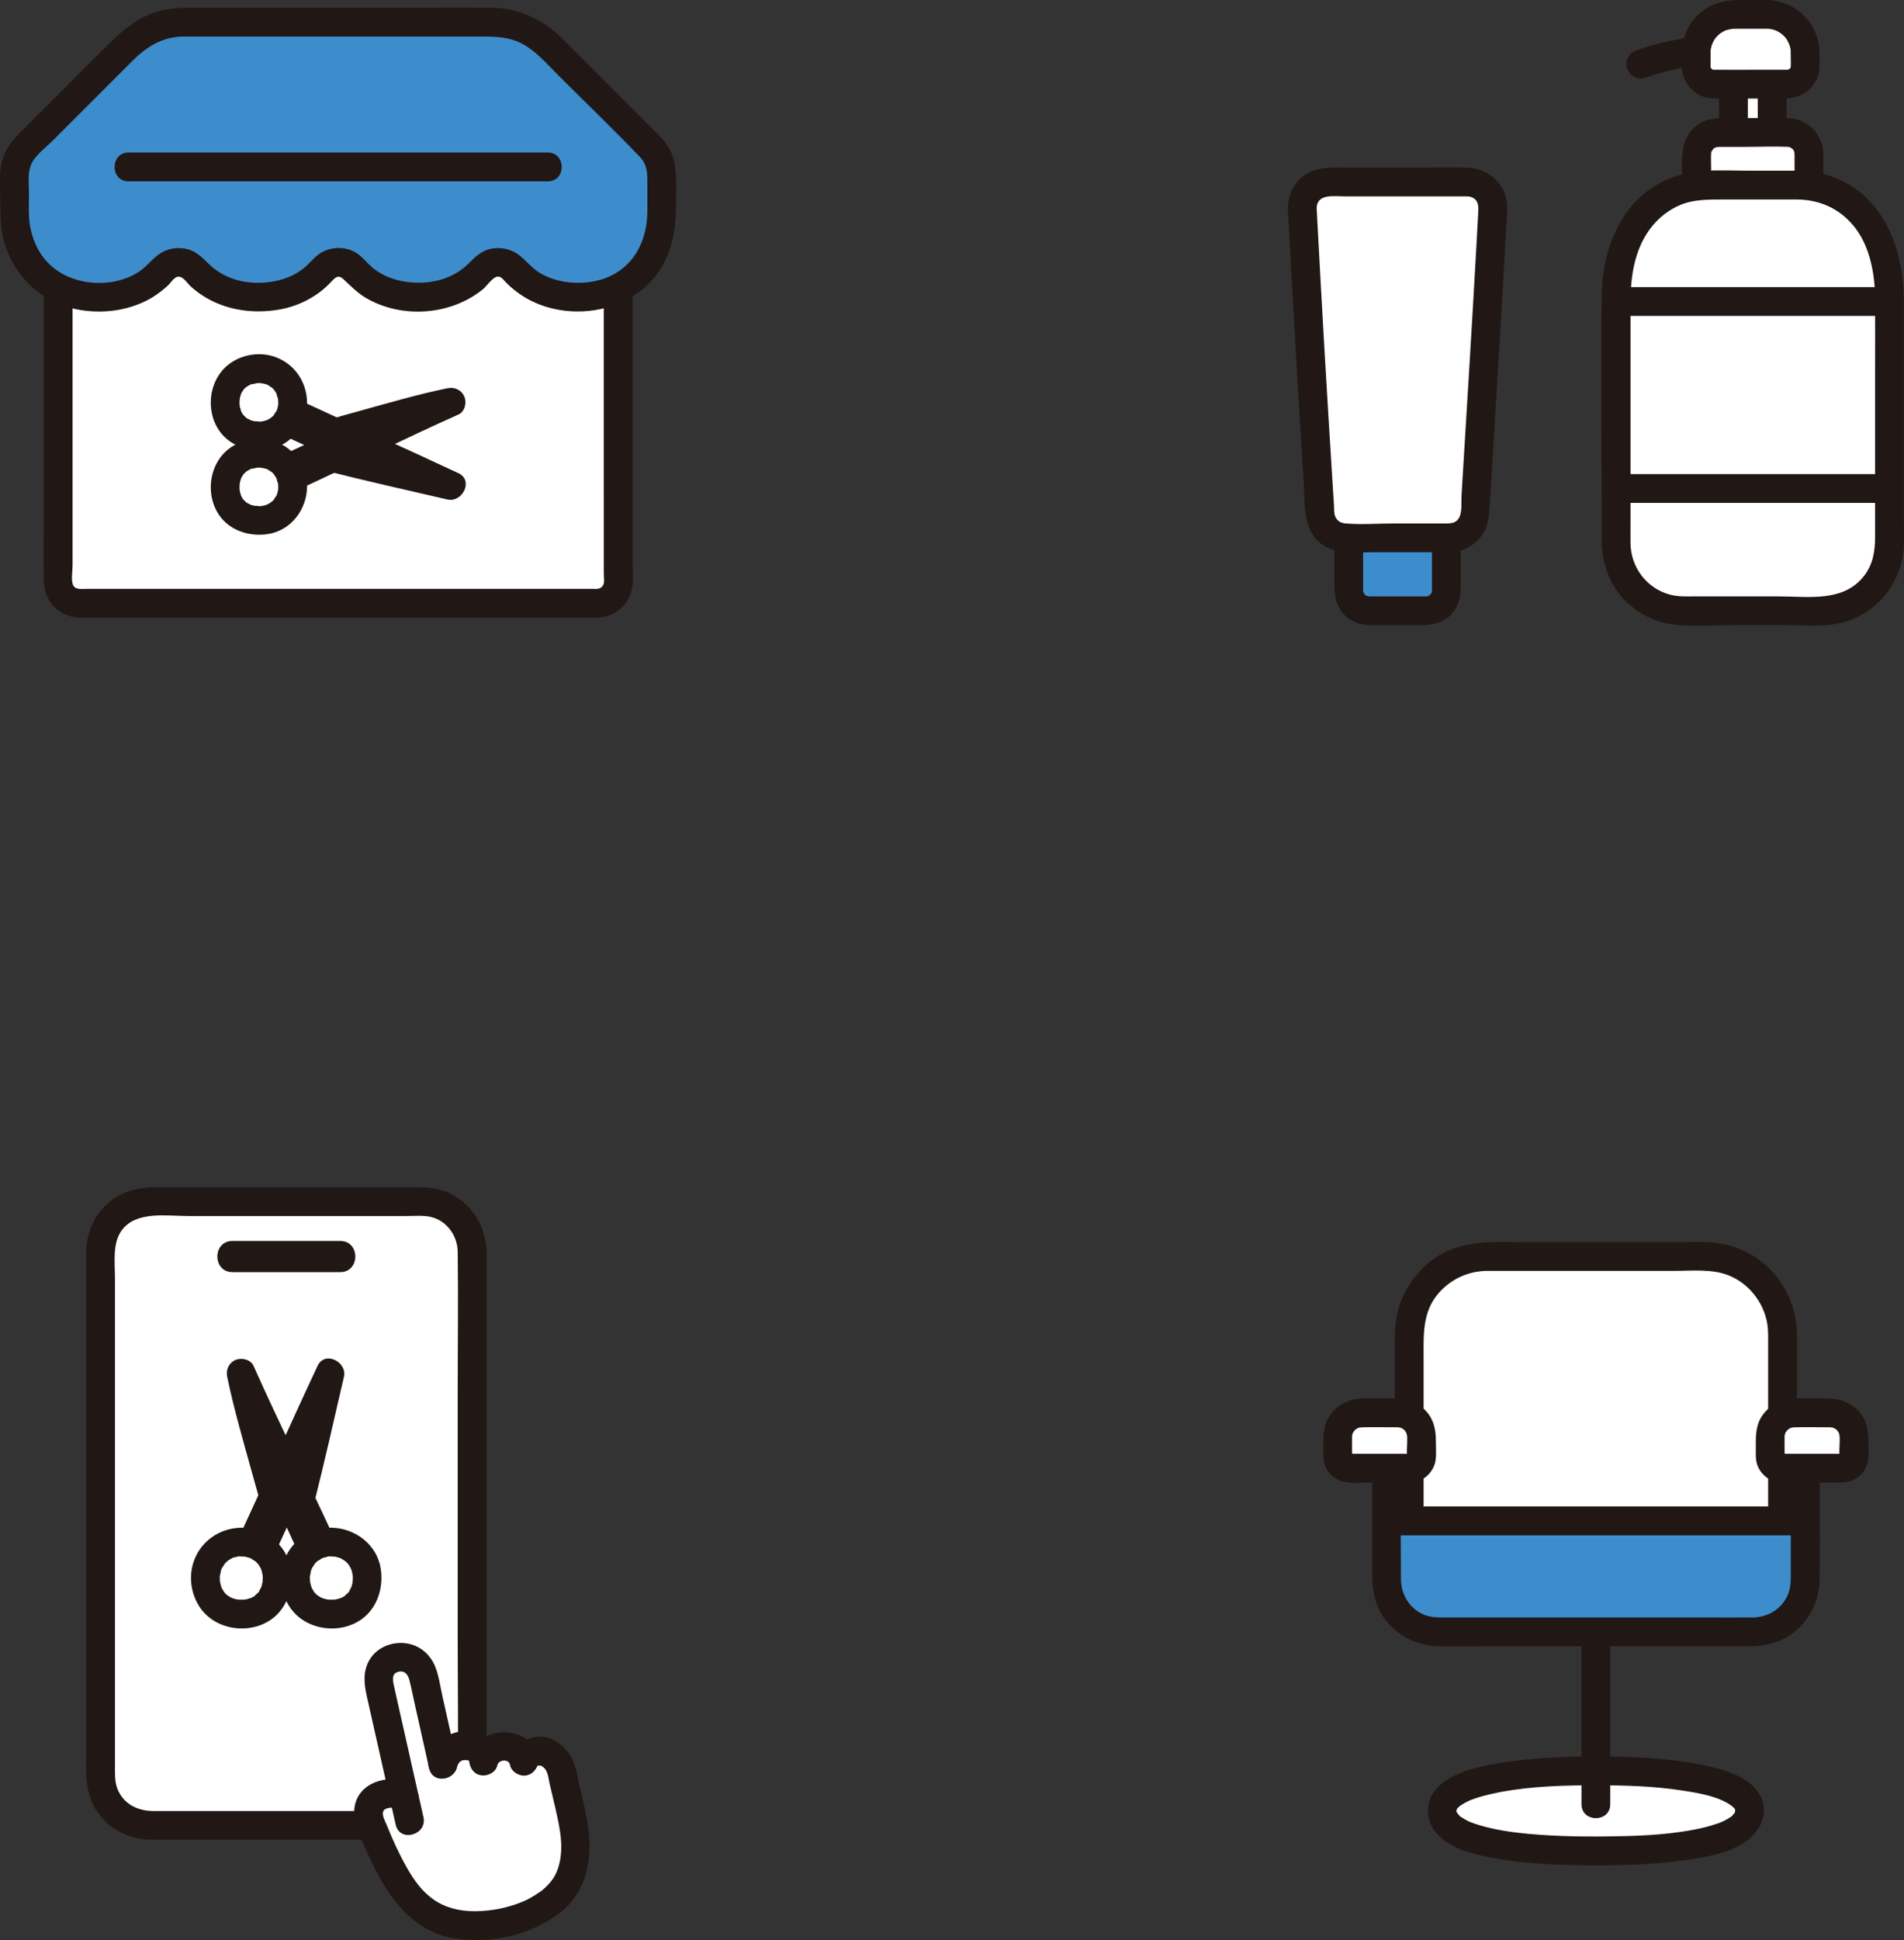 <?xml version="1.0" encoding="UTF-8"?><svg id="b" xmlns="http://www.w3.org/2000/svg" width="317.751" height="323.606" viewBox="0 0 317.751 323.606"><rect x="0" y="0" width="317.751" height="323.606" fill="#333333" stroke="none"/><defs><style>.d{fill:#3d8dcc;}.e{fill:#fff;}.f{fill:#211715;}</style></defs><g id="c"><rect class="e" x="16.786" y="200.441" width="62" height="104.043" rx="8.267" ry="8.267"/><path class="f" d="M70.519,302.084c-10.233,0-20.466,0-30.699,0h-14.138c-2.445,0-4.674-.904-5.856-3.192-.602-1.165-.641-2.351-.641-3.607v-82.108c0-2.566-.463-5.808,1.153-7.982,2.416-3.247,7.494-2.355,11.038-2.355,6.466,0,12.932,0,19.399,0,5.7,0,11.401,0,17.101,0,1.095,0,2.244-.091,3.337.029,3.037.333,5.132,2.995,5.171,5.951.106,7.869,0,15.747,0,23.617v40.722c0,7.663.12,15.336,0,22.998-.051,3.279-2.576,5.858-5.867,5.927-3.084.064-3.095,4.864,0,4.8,5.718-.119,10.406-4.565,10.659-10.317.028-.643.007-1.291.007-1.934v-51.954c0-10.583,0-21.167,0-31.75,0-.725.012-1.451,0-2.176-.077-4.708-3.102-8.938-7.67-10.286-1.655-.488-3.348-.427-5.047-.427H25.818c-3.11,0-6.052.87-8.307,3.125-2.136,2.136-3.116,4.971-3.125,7.949-.01,3.048,0,6.097,0,9.145,0,12.896,0,25.792,0,38.687,0,11.639,0,23.278,0,34.917,0,3.377-.312,6.85,1.542,9.876,2.044,3.337,5.613,5.127,9.471,5.143,1.591.007,3.181,0,4.772,0,12.484,0,24.967,0,37.451,0h2.897c3.089,0,3.094-4.8,0-4.8Z"/><path class="f" d="M38.786,212.195c6,0,12,0,18,0,3.346,0,3.351-5.2,0-5.2-6,0-12,0-18,0-3.346,0-3.351,5.2,0,5.2h0Z"/><path class="f" d="M45.728,259.429c.988-2.144,1.969-4.292,2.962-6.433.278-.599.423-1.19.242-1.849-.153-.557-.584-1.16-1.103-1.434-.557-.294-1.232-.442-1.849-.242-.562.182-1.175.545-1.434,1.103-.994,2.142-1.974,4.289-2.962,6.433-.277.6-.424,1.189-.242,1.849.153.557.584,1.16,1.103,1.434.557.294,1.232.442,1.849.242.562-.182,1.177-.545,1.434-1.103h0Z"/><path class="f" d="M40.27,254.827c-3.68.048-6.9,2.325-8.016,5.859-1.019,3.23.047,7.094,2.743,9.177,2.712,2.095,6.68,2.358,9.665.652,3.116-1.781,4.37-5.43,3.845-8.852-.618-4.024-4.274-6.785-8.237-6.836-1.256-.016-2.458,1.115-2.4,2.4.059,1.314,1.054,2.383,2.4,2.4.174.002.347.016.521.02.576.013-.521-.13.03.002.265.063.529.116.788.201-.019-.006.299.093.3.107l-.283-.12c.095.043.189.088.281.136.041.021.787.485.782.489-.047.042-.428-.366-.018.013.074.068.147.139.217.211.024.025.292.341.303.337-.085.032-.309-.469-.057-.064.148.237.284.475.422.718.168.295-.127-.031-.055-.156-.03.052.178.503.2.581.039.136.086.704.167.76-.169-.117-.029-.536-.027-.088,0,.133.013.267.013.401,0,.065-.053.812-.043.815-.047-.014.105-.587-.009-.017-.035.175-.077.348-.126.519-.034.12-.071.239-.113.356l-.051.139c-.095.239-.071.183.072-.169-.126.072-.26.498-.343.629-.062.099-.141.191-.199.292-.155.272.404-.443.069-.101-.135.137-.525.415-.603.585l.264-.202c-.076.056-.153.11-.232.162-.079.052-.16.103-.241.151-.124.073-.254.134-.38.204-.43.237.416-.113.103-.039-.267.063-.523.179-.793.242-.101.024-.203.04-.304.063-.262.043-.207.037.166-.017-.108.012-.216.022-.324.029-.276.018-.553.021-.83.009-.037-.002-.475-.052-.482-.039.017-.033.612.12.171.015-.274-.065-.545-.121-.813-.211-.094-.031-.256-.132-.35-.128.345.149.402.169.17.061-.066-.032-.13-.066-.194-.102-.212-.116-.446-.352-.668-.429.352.121.323.273.152.104-.102-.101-.211-.193-.311-.296-.08-.083-.153-.191-.24-.266-.237-.201.328.496.067.087-.158-.248-.302-.498-.446-.755-.255-.455.168.526.006.024-.031-.097-.068-.191-.099-.288-.024-.075-.228-.913-.215-.914.026-.002.05.632.025.155-.009-.167-.024-.332-.028-.5-.003-.137-.002-.273.003-.41.002-.079.007-.159.013-.238.026-.266.016-.21-.032.169.095-.079.169-.773.211-.904.015-.046.174-.403.155-.432.062.095-.247.515.013.021.036-.069.502-.717.483-.767l-.189.248c.064-.078.131-.153.199-.228.102-.111.21-.219.32-.322.41-.38.025.027-.018-.014-.002-.002.363-.25.379-.26.131-.082.265-.16.403-.231.512-.267.003-.074-.002-.018.007-.096.812-.253.927-.278l.162-.032c.265-.044.219-.039-.139.013.102-.088.559-.034.693-.036,1.255-.016,2.459-1.092,2.4-2.4-.058-1.286-1.055-2.417-2.4-2.4Z"/><path class="f" d="M55.301,254.827c-3.68.048-6.9,2.325-8.016,5.859-1.019,3.23.047,7.094,2.743,9.177,2.712,2.095,6.68,2.358,9.665.652,3.116-1.781,4.37-5.43,3.845-8.852-.618-4.024-4.274-6.785-8.237-6.836-1.256-.016-2.458,1.115-2.4,2.4.059,1.314,1.054,2.383,2.4,2.4.174.002.347.016.521.02.576.013-.521-.13.03.002.265.063.529.116.788.201-.019-.006.299.093.3.107l-.283-.12c.095.043.189.088.281.136.041.021.787.485.782.489-.047.042-.428-.366-.018.013.074.068.147.139.217.211.024.025.292.341.303.337-.085.032-.309-.469-.057-.064.148.237.284.475.422.718.168.295-.127-.031-.055-.156-.03.052.178.503.2.581.039.136.086.704.167.76-.169-.117-.029-.536-.027-.088,0,.133.013.267.013.401,0,.065-.053.812-.043.815-.047-.014.105-.587-.009-.017-.035.175-.077.348-.126.519-.034.12-.071.239-.113.356l-.051.139c-.095.239-.071.183.072-.169-.126.072-.26.498-.343.629-.062.099-.141.191-.199.292-.155.272.404-.443.069-.101-.135.137-.525.415-.603.585l.264-.202c-.076.056-.153.11-.232.162-.079.052-.16.103-.241.151-.124.073-.254.134-.38.204-.43.237.416-.113.103-.039-.267.063-.523.179-.793.242-.101.024-.203.04-.304.063-.262.043-.207.037.166-.017-.108.012-.216.022-.324.029-.276.018-.553.021-.83.009-.037-.002-.475-.052-.482-.039.017-.033.612.12.171.015-.274-.065-.545-.121-.813-.211-.094-.031-.256-.132-.35-.128.345.149.402.169.17.061-.066-.032-.13-.066-.194-.102-.212-.116-.446-.352-.668-.429.352.121.323.273.152.104-.102-.101-.211-.193-.311-.296-.08-.083-.153-.191-.24-.266-.237-.201.328.496.067.087-.158-.248-.302-.498-.446-.755-.255-.455.168.526.006.024-.031-.097-.068-.191-.099-.288-.024-.075-.228-.913-.215-.914.026-.002.05.632.025.155-.009-.167-.024-.332-.028-.5-.003-.137-.002-.273.003-.41.002-.079.007-.159.013-.238.026-.266.016-.21-.032.169.095-.079.169-.773.211-.904.015-.046.174-.403.155-.432.062.095-.247.515.013.021.036-.069.502-.717.483-.767l-.189.248c.064-.078.131-.153.199-.228.102-.111.21-.219.32-.322.41-.38.025.027-.018-.014-.002-.002.363-.25.379-.26.131-.082.265-.16.403-.231.512-.267.003-.074-.002-.018.007-.096.812-.253.927-.278l.162-.032c.265-.044.219-.039-.139.013.102-.088.559-.034.693-.036,1.255-.016,2.459-1.092,2.4-2.4-.058-1.286-1.055-2.417-2.4-2.4Z"/><path class="f" d="M53.57,257.47c-1.107-2.394-2.284-4.897-3.461-7.381-.798-1.706-1.606-3.411-2.384-5.077-3.152-6.633-6.024-12.687-7.49-15.978,1.057,5.147,5.865,22.351,6.024,22.421.838.379,3.058,1.38,3.431,1.596.718,1.566,1.666,3.63,2.344,5.107"/><path class="f" d="M55.642,256.259c-4.397-9.499-9.067-18.878-13.335-28.436-.481-1.076-2.009-1.416-2.997-.982-1.133.498-1.639,1.629-1.39,2.831,1.085,5.225,2.586,10.382,4.011,15.521.563,2.028,1.118,4.06,1.735,6.073.204.666.386,1.378.895,1.886.973.971,2.715,1.321,3.917,1.971l-.861-.861c.781,1.702,1.562,3.405,2.344,5.107.541,1.178,2.243,1.469,3.284.861,1.209-.707,1.404-2.101.861-3.284-.727-1.582-1.389-3.217-2.187-4.764-.686-1.33-2.115-1.74-3.408-2.328-.172-.078-.563-.352-.748-.339-.268.019.444.534.554.707,1.209,1.89.206.599.204.478-.002-.135-.107-.325-.148-.454-.196-.62-.374-1.246-.555-1.87-1.299-4.49-2.526-9.002-3.701-13.526-.556-2.142-1.119-4.287-1.569-6.454l-4.387,1.849c4.269,9.558,8.938,18.937,13.335,28.436.545,1.176,2.241,1.471,3.284.861,1.207-.706,1.408-2.103.861-3.284h0Z"/><path class="f" d="M44.134,258.61c4.388-9.432,8.592-18.949,13.016-28.364l-4.387-1.849c-1.649,7.178-3.28,14.365-5.078,21.507-.754,2.996,3.874,4.275,4.629,1.276,1.798-7.142,3.429-14.329,5.078-21.507.578-2.518-3.177-4.425-4.387-1.849-4.424,9.415-8.628,18.932-13.016,28.364-.546,1.174-.331,2.587.861,3.284,1.038.607,2.734.32,3.284-.861h0Z"/><path class="e" d="M92.54,293.279c.556.58.977,1.28,1.115,1.898.644,2.875,1.159,5.188,1.885,8.434.343,1.531.536,3.803.536,3.803.216,7.62-4.284,9.964-6.381,11.279-2.375,1.19-5.793,2.371-9.752,2.496-2.824.089-6.271-.241-9.525-2.801-1.415-1.114-2.794-2.649-4.069-4.755-.923-1.525-2.625-4.644-4.457-9.447-.56-1.469-.659-2.947.512-3.995,1.286-1.151,3.139-1.184,3.948-.802,0,0,.427.202,1.147.542-1.133-5.031-3.002-13.318-4.18-18.581-.404-1.807.115-4.246,2.613-4.805,2.424-.543,4.223.913,4.7,3.042.753,3.366,2.507,11.202,3.275,14.633.123-.341.209-.577.209-.577.496-1.364,1.916-2.634,3.824-2.452,1.49.143,2.703,1.185,2.758,2.592.186-1.345,1.515-2.495,3.219-2.495s3.35.952,3.519,2.497c.395-1.197,1.329-1.536,2.498-1.71.878-.131,1.864.431,2.606,1.206Z"/><path class="f" d="M76.22,294.854c.189-.521.344-.996.943-1.213.22-.08,1.11-.094,1.134.139.122,1.186.819,2.207,2.081,2.357,1.107.132,2.395-.531,2.633-1.719.173-.866,1.905-1.126,2.11.002.186,1.023,1.33,1.762,2.314,1.762,1.132,0,1.921-.767,2.314-1.762-.105.266,0,.031.209.082.479.117.027-.169.531.143.96.595,1.004,1.851,1.225,2.838.611,2.735,1.393,5.489,1.78,8.266.273,1.96.271,3.915-.345,5.816-.504,1.556-1.264,2.496-2.517,3.613-.054.048-.603.469-.157.136-.104.078-.208.156-.316.229-.251.17-.5.34-.755.503-.611.39-1.227.746-1.894,1.035-2.581,1.119-5.422,1.707-8.23,1.718-2.478.01-4.831-.513-6.898-1.933-1.939-1.332-3.322-3.29-4.467-5.309-1.292-2.278-2.395-4.668-3.358-7.102-.338-.856-1.289-2.334-.055-2.786.103-.038.267-.066.377-.084.07-.012.676-.181.427-.019.038-.025.801.276-.117-.082.373.145.735.347,1.097.518,1.171.553,2.589.326,3.284-.861.61-1.044.316-2.728-.861-3.284-1.32-.623-2.492-1.177-4-1.06-1.884.146-3.858,1.07-4.862,2.739-.975,1.622-.889,3.556-.271,5.287.676,1.891,1.5,3.749,2.352,5.567,2.808,5.991,6.87,11.792,13.887,12.927,6.054.978,12.878-.527,17.727-4.352,4.591-3.621,5.39-9.284,4.539-14.751-.324-2.082-.876-4.142-1.336-6.198-.438-1.961-.657-4.057-1.903-5.698-1.234-1.624-3.119-2.865-5.228-2.601-2.183.273-3.684,1.383-4.493,3.429h4.629c-1.023-5.635-10.254-5.562-11.367-.002l4.714.638c-.313-3.029-2.787-5.215-5.894-4.991-2.889.209-4.677,2.218-5.611,4.788-.443,1.218.498,2.628,1.676,2.952,1.335.367,2.508-.454,2.952-1.676h0Z"/><path class="f" d="M70.666,303.091c-1.275-5.712-2.571-11.419-3.855-17.128-.363-1.612-.73-3.224-1.086-4.838-.171-.773-.356-1.828.5-2.175,1.149-.465,1.826.242,2.091,1.273.343,1.338.605,2.704.907,4.052.798,3.567,1.597,7.133,2.395,10.7.674,3.013,5.303,1.738,4.629-1.276-.81-3.62-1.62-7.239-2.43-10.859-.354-1.581-.574-3.292-1.173-4.802-.856-2.158-2.694-3.683-5.02-3.949s-4.758.732-5.97,2.799c-1.093,1.864-.914,3.921-.462,5.938.87,3.881,1.744,7.761,2.618,11.641.743,3.299,1.491,6.598,2.227,9.899.673,3.014,5.301,1.738,4.629-1.276h0Z"/><path class="e" d="M266.327,295.39c-15.124,0-25.671,2.141-25.671,6.609,0,4.754,10.141,6.733,25.671,6.733,15.53,0,25.671-1.98,25.671-6.733,0-4.468-10.546-6.609-25.671-6.609Z"/><path class="e" d="M235.179,251.305v-28.762c0-7.155,5.8-12.955,12.955-12.955h36.387c7.155,0,12.955,5.8,12.955,12.955v28.762"/><path class="d" d="M231.398,253.696v9.867c0,4.77,3.867,8.637,8.637,8.637h52.586c4.77,0,8.637-3.867,8.637-8.637v-9.867h-69.86Z"/><path class="f" d="M231.398,256.096c17.839,0,35.677,0,53.516,0h14.563c3.089,0,3.094-4.8,0-4.8-17.839,0-35.677,0-53.516,0h-14.563c-3.089,0-3.094,4.8,0,4.8h0Z"/><path class="f" d="M237.579,251.305v-24.682c0-3.889-.256-7.788,2.533-10.95,2.065-2.341,4.915-3.65,8.037-3.686.848-.01,1.696,0,2.544,0h28.648c3.003,0,6.406-.376,9.239.789,3.114,1.28,5.433,4.089,6.218,7.34.323,1.338.279,2.691.279,4.055v27.134c0,3.089,4.8,3.094,4.8,0v-25.461c0-1.096.012-2.193,0-3.29-.044-3.911-1.494-7.644-4.158-10.517-2.784-3.001-6.77-4.728-10.846-4.845-.859-.025-1.721-.005-2.58-.005h-29.42c-3.917,0-7.695-.197-11.368,1.514s-6.442,4.935-7.833,8.701c-.738,1.999-.891,4.097-.891,6.205v27.698c0,3.089,4.8,3.094,4.8,0h0Z"/><path class="f" d="M263.928,272.2c0,9.585,0,19.17,0,28.755,0,3.089,4.8,3.094,4.8,0,0-9.585,0-19.17,0-28.755,0-3.089-4.8-3.094-4.8,0h0Z"/><path class="f" d="M266.327,292.99c-5.524.008-11.085.238-16.537,1.181-3.324.575-7.213,1.422-9.735,3.841-2.243,2.151-2.318,5.47-.305,7.795,2.103,2.428,5.691,3.369,8.711,3.972,5.096,1.016,10.349,1.268,15.532,1.339,5.567.077,11.17-.044,16.695-.778,3.551-.472,7.601-1.065,10.62-3.158,2.463-1.707,3.992-4.719,2.483-7.601-1.698-3.244-6.06-4.414-9.35-5.108-5.926-1.25-12.077-1.473-18.114-1.482-3.089-.005-3.093,4.795,0,4.8,4.805.007,9.672.131,14.428.873,3.044.475,6.171.999,8.408,2.676-.413-.309.008.053.158.181.486.412-.115-.168.111.108.322.394.105.373.104.125.002.722.015-.335.06.176.007.084.025.209-.006.286-.101.25-.046-.458.029-.217.063.202-.386.827-.005.159-.096.169-.193.335-.295.5.355-.572-.091.052-.244.215-.421.45.13-.04-.188.164-.241.154-.476.311-.727.451-.272.152-.552.289-.836.419-.068.031-.416.169-.044.02-.219.088-.441.169-.664.248-1.496.525-3.053.872-4.612,1.147-4.463.787-9.049.944-13.571.999-5.024.061-10.077-.036-15.074-.607-1.744-.199-3.483-.489-5.187-.913-.719-.178-1.432-.382-2.131-.627-.69-.243-.689-.22-1.457-.638-.254-.138-.491-.299-.738-.447-.443-.265.154.24-.264-.215-.143-.156-.297-.3-.436-.461.385.443.024-.03-.103-.255.352.623-.106.006.009-.09l-.028-.138.048.357c.006-.088-.01-.197-.013-.288-.022-.669-.1.393.02-.114.105-.446-.21.453.106-.195.04-.082.25-.34.03-.06-.247.314.12-.109.178-.167.079-.079.165-.148.245-.225.196-.19-.375.243.002-.005.574-.378,1.165-.712,1.798-.983-.301.129.578-.208.778-.276.421-.143.847-.271,1.275-.39.966-.268,1.947-.484,2.932-.669,5.221-.978,10.608-1.118,15.906-1.126,3.088-.005,3.094-4.805,0-4.8Z"/><path class="f" d="M228.998,236.325c0,8.707,0,17.414,0,26.121,0,2.381.301,4.688,1.562,6.78,2.018,3.348,5.634,5.313,9.514,5.373,2.601.04,5.205,0,7.806,0,11.113,0,22.227,0,33.34,0h10.605c1.943,0,3.81-.267,5.594-1.105,3.828-1.8,6.171-5.767,6.239-9.944.142-8.766,0-17.545,0-26.313v-.912c0-3.089-4.8-3.094-4.8,0,0,8.532,0,17.063,0,25.595,0,1.484.069,2.927-.592,4.313-1.079,2.266-3.335,3.549-5.8,3.566-2.75.019-5.5,0-8.25,0h-32.359c-3.579,0-7.158,0-10.737,0-1.123,0-2.188.011-3.271-.388-2.54-.936-4.033-3.372-4.052-6.015-.061-8.75,0-17.503,0-26.254v-.817c0-3.089-4.8-3.094-4.8,0h0Z"/><path class="e" d="M305.414,235.677c-2.023.002-4.113.005-6.005.007-2.209.003-3.994,1.797-3.991,4.006.001.785.002,2.549.002,3.21,0,1.103.89,1.993,1.993,1.992,2.546-.002,6.956-.005,10,.006,1.107.004,2.002-.892,2.002-1.999v-3.22c.003-2.212-1.789-4.005-4.001-4.002Z"/><path class="e" d="M233.235,235.677c-2.023.002-4.113.005-6.005.007-2.209.003-3.994,1.797-3.991,4.006.001.785.002,2.549.002,3.21,0,1.103.89,1.993,1.993,1.992,2.546-.002,6.956-.005,10,.006,1.107.004,2.002-.892,2.002-1.999v-3.22c.003-2.212-1.789-4.005-4.001-4.002Z"/><path class="f" d="M305.414,233.277c-2.113.002-4.284-.138-6.391.026-2.094.163-3.958,1.266-5.073,3.052-1.012,1.622-.932,3.449-.931,5.279,0,.758-.044,1.537.122,2.283.266,1.193,1.096,2.246,2.16,2.834,1.598.883,3.825.54,5.592.539s3.547,0,5.32.004c1.095.002,2.134.021,3.148-.462,1.055-.503,1.857-1.454,2.228-2.558.349-1.036.226-2.248.227-3.328,0-1.504-.054-2.899-.756-4.286-1.065-2.103-3.339-3.331-5.646-3.383-1.256-.029-2.457,1.124-2.4,2.4.059,1.325,1.054,2.369,2.4,2.4.158.004.695.128.123-.014.119.03.244.062.363.087.531.114-.227-.189.028-.011.116.081.273.155.399.219.125.063.303.275-.046-.056.108.103.218.209.329.309.125.113.292.438.025.004.096.156.187.31.279.469.245.419.026-.228,0,.022-.012.112.087.341.116.452-.104-.408-.019-.132-.014.142.006.285,0,.571,0,.857,0,.713-.125,1.549,0,2.252.036.207.021-.078.049-.166-.196.598.156-.475-.027.109.011-.036.327-.437.028-.07l.198-.157-.158.089.231-.108c-.267.061-.242.059.076-.008-.33-.011-.662-.002-.992-.003-2.836-.007-5.673-.005-8.509-.003-.109,0-.23-.011-.337,0-.478.051.298.137.007.028-.351-.131.498.289-.015-.003.481.274.149.07.072.03l.157.199c-.127-.234-.121-.209.018.075-.039-.248.052-.212.006.078.04-.254,0-.545,0-.801,0-.601,0-1.201-.001-1.802,0-.267.005-.534.004-.801-.001-.182.116-.354-.019.072.055-.174.095-.362.143-.539.143-.529-.263.344.057-.094.083-.113.412-.543.035-.11.079-.091.157-.181.243-.267.186-.187.395-.291.068-.088.155-.096.31-.187.467-.28.396-.233-.384.054.109-.029.115-.019.247-.059.363-.088-.561.143-.048.017.122.013,1.998-.056,4.006-.005,6.005-.007,1.255-.001,2.458-1.103,2.4-2.4s-1.055-2.401-2.4-2.4Z"/><path class="f" d="M233.235,233.277c-2.113.002-4.284-.138-6.391.026-2.094.163-3.958,1.266-5.073,3.052-1.012,1.622-.932,3.449-.931,5.279,0,.758-.044,1.537.122,2.283.266,1.193,1.096,2.246,2.16,2.834,1.598.883,3.825.54,5.592.539s3.547,0,5.32.004c1.095.002,2.134.021,3.148-.462,1.055-.503,1.857-1.454,2.228-2.558.349-1.036.226-2.248.227-3.328,0-1.504-.054-2.899-.756-4.286-1.065-2.103-3.339-3.331-5.646-3.383-1.256-.029-2.457,1.124-2.4,2.4.059,1.325,1.054,2.369,2.4,2.4.158.004.695.128.123-.014.119.03.244.062.363.087.531.114-.227-.189.028-.011.116.081.273.155.399.219.125.063.303.275-.046-.056.108.103.218.209.329.309.125.113.292.438.025.004.096.156.187.31.279.469.245.419.026-.228,0,.022-.012.112.087.341.116.452-.104-.408-.019-.132-.014.142.006.285,0,.571,0,.857,0,.713-.125,1.549,0,2.252.036.207.021-.078.049-.166-.196.598.156-.475-.027.109.011-.036.327-.437.028-.07l.198-.157-.158.089.231-.108c-.267.061-.242.059.076-.008-.33-.011-.662-.002-.992-.003-2.836-.007-5.673-.005-8.509-.003-.109,0-.23-.011-.337,0-.478.051.298.137.007.028-.351-.131.498.289-.015-.003.481.274.149.07.072.03l.157.199c-.127-.234-.121-.209.018.075-.039-.248.052-.212.006.078.04-.254,0-.545,0-.801,0-.601,0-1.201-.001-1.802,0-.267.005-.534.004-.801-.001-.182.116-.354-.019.072.055-.174.095-.362.143-.539.143-.529-.263.344.057-.094.083-.113.412-.543.035-.11.079-.091.157-.181.243-.267.186-.187.395-.291.068-.088.155-.096.31-.187.467-.28.396-.233-.384.054.109-.029.115-.019.247-.059.363-.088-.561.143-.048.017.122.013,1.998-.056,4.006-.005,6.005-.007,1.255-.001,2.458-1.103,2.4-2.4s-1.055-2.401-2.4-2.4Z"/><path class="e" d="M217.334,34.818c.851,16.174,1.943,34.913,2.98,50.93.145,2.233,1.997,3.964,4.235,3.964,4.733,0,12.593,0,17.336,0,2.245,0,4.1-1.742,4.234-3.983.968-16.128,2.152-34.696,3.005-50.91.128-2.429-1.808-4.461-4.239-4.461h-23.312c-2.432,0-4.367,2.031-4.239,4.46Z"/><path class="d" d="M225.486,100.109c-.257-.476-.404-1.021-.404-1.601v-8.207s0-.24-.002-.589c4.602,0,11.704,0,16.302,0-.008,0-.008,8.796-.008,8.796,0,1.862-1.509,3.371-3.371,3.371h-9.552c-1.282,0-2.397-.716-2.967-1.77Z"/><path class="f" d="M214.934,34.818c.804,15.252,1.684,30.499,2.648,45.742.214,3.384-.207,7.486,2.618,9.918,2.485,2.14,5.9,1.635,8.946,1.635,3.261,0,6.522,0,9.784,0,1.448,0,2.989.142,4.414-.168,1.599-.348,2.993-1.316,3.947-2.634,1.066-1.472,1.202-3.122,1.308-4.883.111-1.841.223-3.682.335-5.522.231-3.801.464-7.602.696-11.403.474-7.781.944-15.563,1.385-23.346.11-1.943.218-3.885.323-5.828.094-1.731.412-3.613-.002-5.319-.731-3.011-3.455-4.957-6.482-5.05-2.521-.078-5.057,0-7.58,0h-11.869c-3.138,0-6.508-.386-8.817,2.264-1.118,1.283-1.675,2.899-1.653,4.596.039,3.086,4.84,3.095,4.8,0-.033-2.618,2.994-2.06,4.762-2.06h10.476c2.989,0,5.977,0,8.966,0,.662,0,1.407-.088,1.98.288.936.613.812,1.671.761,2.643-.094,1.77-.19,3.54-.288,5.31-.77,13.896-1.646,27.786-2.487,41.677-.068,1.124.145,2.68-.406,3.689-.485.888-1.315.946-2.221.946-2.819,0-5.638,0-8.457,0-2.728,0-5.552.219-8.271,0-.786-.063-1.427-.418-1.729-1.187-.226-.573-.163-1.269-.202-1.874-.06-.939-.12-1.878-.18-2.816-.986-15.534-1.885-31.074-2.704-46.617-.162-3.073-4.963-3.092-4.8,0Z"/><path class="f" d="M222.683,90.301v7.269c0,1.772.27,3.386,1.481,4.789,1.241,1.438,3.029,1.92,4.853,1.92h8.203c1.744,0,3.376-.318,4.714-1.549,1.405-1.293,1.842-3.039,1.842-4.873,0-2.715,0-5.429,0-8.144,0-1.297-1.103-2.4-2.4-2.4s-2.4,1.098-2.4,2.4c0,2.22,0,4.439,0,6.659v1.615c0,.135.001.27,0,.405-.002.142-.067.573.023.132-.032.159-.196.598-.024.229-.059.127-.134.243-.203.364.017-.03.245-.278.061-.074-.117.13-.585.441-.219.231-.079.046-.181.135-.271.155-.345.076.336-.112-.011-.006-.102.031-.206.057-.311.078.433-.088.1-.018-.015-.023-.011,0-.022,0-.033,0-.114-.004-.229,0-.344,0h-7.621c-.434,0-.869.002-1.304,0-.079,0-.158-.003-.236,0-.078.003-.159-.003-.236-.007.556.027-.501-.218-.022.005-.127-.059-.243-.134-.364-.203.03.017.278.245.074.061-.13-.117-.441-.585-.231-.219-.09-.157-.228-.55-.119-.181-.03-.102-.066-.203-.085-.308-.047-.26-.021.339-.001-.119.009-.228,0-.458,0-.686v-7.521c0-1.297-1.103-2.4-2.4-2.4s-2.4,1.098-2.4,2.4h0Z"/><path class="f" d="M285.374,5.642c-4.115.646-8.245,1.358-12.193,2.72-1.184.409-2.093,1.664-1.676,2.952.38,1.173,1.682,2.115,2.952,1.676,3.948-1.362,8.078-2.075,12.193-2.72,1.244-.195,2.044-1.816,1.676-2.952-.438-1.352-1.619-1.885-2.952-1.676h0Z"/><path class="e" d="M301.883,31.352l.004-5.646c.001-1.997-1.617-3.616-3.614-3.614-2.863.003-8.896.007-11.516.01-1.994.002-3.607,1.621-3.604,3.615.004,2.524.007,5.103-.004,5.615"/><path class="e" d="M294.848,2.401h-5.383c-3.534,0-6.4,2.865-6.4,6.4v2.257c0,1.644,1.333,2.977,2.977,2.977h12.228c1.644,0,2.977-1.333,2.977-2.977v-2.257c0-3.534-2.865-6.4-6.4-6.4Z"/><path class="e" d="M295.751,20.718v.378c-2.031,0-4.472.004-6.463.007v-5.547h6.463v5.162Z"/><path class="f" d="M304.283,31.352l.003-4.694c0-.871.016-1.741-.225-2.591-.523-1.844-1.916-3.296-3.687-3.982-1.33-.515-2.794-.392-4.194-.391-1.475.001-2.95.003-4.426.004-1.331.001-2.663.002-3.994.004-1.578.002-3.068.133-4.402,1.073-3.458,2.439-2.547,6.885-2.609,10.558-.052,3.09,4.748,3.091,4.8,0,.019-1.106.008-2.213.007-3.319,0-.805-.04-1.62.001-2.424.022-.419-.071.286.019-.112.026-.117.059-.244.106-.355-.161.384.389-.5.138-.174.197-.255.201-.202.057-.101.131-.092.269-.181.412-.255-.275.142.234-.071.349-.094-.324.063.347.005.458.005.255-.002.511,0,.766,0,1.165-.001,2.33-.002,3.495-.003,2.34-.002,4.709-.112,7.046-.002.418.02-.284-.072.113.019.118.027.244.059.356.106-.382-.162.41.286.231.175.115.071.005.021.179.226.194.228.15.258.076.085.063.147.107.32.137.477-.058-.309-.007.184-.006.307.003.304,0,.608,0,.912l-.003,4.548c-.002,3.089,4.798,3.094,4.8,0h0Z"/><path class="f" d="M286.887,15.556v5.424c0,.615.268,1.262.703,1.697.416.416,1.099.73,1.697.703,1.3-.058,2.4-1.055,2.4-2.4v-5.424c0-.615-.268-1.262-.703-1.697-.416-.416-1.099-.73-1.697-.703-1.3.058-2.4,1.055-2.4,2.4h0Z"/><path class="f" d="M293.349,15.556v5.16c0,.615.268,1.262.703,1.697.416.416,1.099.73,1.697.703.621-.028,1.264-.232,1.697-.703s.703-1.047.703-1.697v-5.16c0-.615-.268-1.262-.703-1.697-.416-.416-1.099-.73-1.697-.703-.621.028-1.264.232-1.697.703s-.703,1.047-.703,1.697h0Z"/><path class="f" d="M294.848,0h-4.367c-2.409,0-4.592.433-6.531,1.966-2.181,1.725-3.274,4.346-3.285,7.092-.003.783-.044,1.582.024,2.363.157,1.778,1.11,3.396,2.673,4.297,1.39.801,2.895.717,4.423.717h5.366c1.534,0,3.069,0,4.603,0,2.479,0,4.677-1.16,5.574-3.58.398-1.074.32-2.236.32-3.361,0-1.261-.086-2.524-.543-3.713-1.334-3.463-4.542-5.709-8.256-5.78-3.09-.06-3.09,4.74,0,4.8.125.002.25.009.376.012.411.01-.303-.066.096,0,.24.039.472.103.707.166.051.014.519.17.276.078-.213-.081.14.063.149.068.28.144.551.299.812.476-.28-.189.164.136.244.211.199.185.39.384.562.595.175.215.006.019-.02-.02.088.13.173.261.252.397.078.134.362.797.259.498.079.227.149.457.204.691.028.118.052.238.072.357.065.399-.011-.315,0,.096.007.279.012.557.012.836,0,.636.038,1.285-.005,1.92-.02.291.003.007.004-.045,0,.049-.03.464-.004.079-.003.039-.218.298-.061.142.168-.168-.095.101-.103.109-.01.01-.291.254-.109.103.225-.187-.34.149-.069.031.216-.094-.132.034-.152.035.27-.005.082,0-.077,0-.213,0-.426,0-.64,0h-3.945c-2.529,0-5.059.022-7.587,0-.018,0-.036,0-.054,0-.012,0-.233-.008-.246-.01.279.039.06.054-.059-.056.281.259-.246-.185.063.052-.111-.085-.241-.217-.323-.323.18.234-.002.017-.009-.084.003.05.139.292.029.033-.143-.336-.003.307-.028-.068-.005-.078-.005-.155-.005-.233,0-.369,0-.738,0-1.107,0-.31-.004-.62,0-.929.001-.119.007-.246.005-.362,0-.004.025-.414,0-.175-.021.205.043-.24.053-.285.059-.275.137-.544.23-.81-.113.325.143-.293.201-.396.058-.104.334-.545.262-.444-.147.207.144-.172.18-.212.105-.115.212-.228.325-.337.084-.081.171-.159.258-.237.298-.267-.033.003.168-.119.236-.143.468-.285.714-.411.438-.224.177-.068.083-.035.151-.052.303-.102.457-.144.162-.045.898-.144.563-.124.553-.034,1.11-.019,1.664-.019h4.22c3.089,0,3.094-4.8,0-4.8Z"/><path class="e" d="M299.891,30.876c8.471,0,15.437,6.514,15.437,18.947v40.815c0,6.208-5.034,11.241-11.243,11.241-4.294,0-7.919,0-11.567,0-3.648,0-7.273,0-11.567,0-6.208,0-11.243-5.033-11.243-11.241v-40.815c0-12.433,7.108-18.947,15.579-18.947h14.604Z"/><path class="f" d="M269.708,52.692c14.965,0,29.931,0,44.896,0,3.089,0,3.094-4.8,0-4.8-14.965,0-29.931,0-44.896,0-3.089,0-3.094,4.8,0,4.8h0Z"/><path class="f" d="M269.953,83.885h44.406c3.089,0,3.094-4.8,0-4.8h-44.406c-3.089,0-3.094,4.8,0,4.8h0Z"/><path class="f" d="M299.891,33.276c3.699.031,7.023,1.443,9.471,4.428,2.661,3.244,3.545,7.904,3.565,12.137.02,4.153,0,8.306,0,12.458,0,6.884,0,13.767,0,20.651v6.589c0,2.336-.328,4.54-1.803,6.473-3.439,4.507-9.386,3.466-14.368,3.466-3.114,0-6.229,0-9.343,0-1.509,0-3.017,0-4.526,0-1.414,0-2.802.076-4.179-.288-3.913-1.034-6.551-4.574-6.601-8.586-.017-1.351,0-2.703,0-4.054v-35.717c0-2.838.194-5.623,1.079-8.345,1.223-3.76,3.669-6.801,7.242-8.303,2.199-.924,4.658-.911,7.329-.911h12.133c3.089,0,3.094-4.8,0-4.8h-7.8c-2.624,0-5.293-.142-7.913.038-4.532.311-8.879,2.29-11.832,5.796-3.55,4.216-4.966,9.672-5.036,15.105-.15,11.564-.003,23.139-.003,34.704,0,2.006-.003,4.013,0,6.019.005,3.85,1.313,7.541,4.112,10.26,1.949,1.893,4.484,3.224,7.17,3.664,3.293.54,6.79.217,10.119.217,3.263,0,6.527,0,9.79,0,3.155,0,6.532.359,9.587-.597,5.455-1.708,9.272-6.658,9.621-12.346.085-1.384.021-2.788.021-4.174v-20.291c0-5.495,0-10.99,0-16.485,0-8.449-3.019-17.266-11.396-20.69-2.038-.833-4.243-1.201-6.441-1.219-3.089-.026-3.092,4.774,0,4.8Z"/><path class="e" d="M103.158,49.51v47.62c0,1.92-1.57,3.5-3.5,3.5H13.198c-1.93,0-3.49-1.57-3.49-3.49v-48.73l.08-.35c1.95.97,4.21,1.5,6.68,1.5,4.58,0,8.3-1.71,10.76-4.59,1.37-1.61,3.81-1.63,5.19-.02,2.51,2.9,6.26,4.61,10.69,4.61,4.58,0,8.31-1.71,10.76-4.59,1.38-1.61,3.82-1.63,5.2-.02,2.5,2.9,6.25,4.61,10.69,4.61,4.58,0,8.3-1.71,10.76-4.59,1.37-1.61,3.81-1.63,5.19-.02,2.51,2.9,6.26,4.61,10.69,4.61,1.59,0,3.08-.21,4.45-.59l2.31.54Z"/><path class="d" d="M2.687,38.292c-.166-.939-.253-1.921-.253-2.943v-6.221c0-1.729.687-3.388,1.91-4.611,5.622-5.621,11.249-11.243,16.867-16.864,2.535-2.537,5.973-3.961,9.559-3.961h51.329c3.586,0,7.024,1.424,9.56,3.96l16.866,16.866c1.223,1.223,1.909,2.881,1.909,4.61v6.221c0,8.358-5.543,14.206-14.033,14.206-4.434,0-8.187-1.705-10.691-4.609-1.382-1.603-3.819-1.587-5.193.024-2.457,2.882-6.18,4.585-10.762,4.585-4.434,0-8.187-1.705-10.691-4.609-1.382-1.603-3.819-1.587-5.193.024-2.457,2.882-6.18,4.585-10.762,4.585-4.434,0-8.187-1.705-10.69-4.609-1.382-1.603-3.819-1.587-5.192.024-2.457,2.882-6.18,4.585-10.761,4.585-7.182,0-12.576-4.472-13.78-11.263Z"/><path class="f" d="M7.31,48.411v34.208c0,4.758-.06,9.521,0,14.279.044,3.458,2.559,6.03,6.027,6.129.952.027,1.909,0,2.862,0,12.204,0,24.409,0,36.613,0,13.459,0,26.917,0,40.376,0h5.013c1.474,0,2.882.037,4.249-.706,1.3-.706,2.283-1.884,2.78-3.273.592-1.656.331-3.623.331-5.346,0-3.659,0-7.319-.001-10.978,0-7.354,0-14.707,0-22.061,0-3.718,0-7.436,0-11.154,0-3.089-4.8-3.094-4.8,0,0,14.489,0,28.977.002,43.466,0,.893,0,1.785,0,2.678,0,.552.154,1.312-.052,1.826-.199.496-.571.684-1.055.748-.2.026-.42,0-.621,0h-3.901c-12.442,0-24.884,0-37.326,0-12.893,0-25.785,0-38.678,0h-4.671c-.789,0-1.964.205-2.298-.726-.312-.868-.047-2.29-.047-3.205v-45.886c0-3.089-4.8-3.094-4.8,0h0Z"/><path class="f" d="M21.441,30.247h69.988c3.089,0,3.094-4.8,0-4.8H21.441c-3.089,0-3.094,4.8,0,4.8h0Z"/><path class="f" d="M5.002,37.654c-.289-1.765-.167-3.631-.167-5.415,0-1.554-.277-3.486.417-4.926.734-1.524,2.423-2.731,3.601-3.908,1.523-1.522,3.046-3.045,4.569-4.567,2.929-2.927,5.857-5.855,8.784-8.783,2.266-2.267,4.875-3.855,8.166-3.955.428-.013.857-.006,1.284-.006h6.579c14.009,0,28.018,0,42.026,0,2.307,0,4.551.032,6.689,1.108,2.446,1.231,4.282,3.419,6.193,5.33,4.545,4.545,9.206,8.999,13.646,13.646,1.129,1.182,1.245,2.492,1.245,4.017,0,1.682.011,3.364,0,5.045-.031,4.62-1.982,8.856-6.232,10.835-2.262,1.053-5.085,1.337-7.569.928-1.405-.231-2.764-.683-3.998-1.393-1.329-.765-2.182-1.859-3.325-2.834-1.327-1.132-3.037-1.603-4.755-1.319-1.781.294-2.816,1.364-4.036,2.574-1.999,1.983-4.756,2.979-7.54,3.107-2.902.134-5.865-.517-8.2-2.317-1.122-.865-1.893-2.086-3.158-2.774-1.609-.876-3.57-.889-5.216-.12-1.369.64-2.152,1.874-3.294,2.8-1.055.855-2.304,1.476-3.602,1.865-2.917.875-6.276.804-9.09-.421-1.171-.51-2.256-1.244-3.167-2.135-1.241-1.215-2.274-2.294-4.078-2.582-1.722-.275-3.426.206-4.751,1.343-1.095.94-1.903,2.007-3.172,2.753-4.486,2.64-11.005,2.121-14.739-1.607-1.727-1.724-2.665-3.914-3.113-6.288-.24-1.274-1.776-1.999-2.952-1.676-1.336.367-1.917,1.674-1.676,2.952,1.128,5.977,5.473,10.84,11.381,12.42,3.217.861,6.798.822,9.989-.131,1.551-.463,3.087-1.157,4.413-2.092.681-.481,1.345-1.004,1.945-1.584.431-.416.833-1.113,1.402-1.337.921-.362,1.715,1.017,2.351,1.589,1.273,1.144,2.694,2.062,4.264,2.738,3.353,1.443,7.039,1.719,10.617,1.078,3.193-.572,6.278-2.171,8.492-4.558.66-.712,1.192-1.288,2.022-.535,1.233,1.117,2.307,2.278,3.763,3.143,5.982,3.553,14.235,2.974,19.606-1.432.663-.544,1.637-2.085,2.491-2.09.512-.003.806.412,1.144.774.562.604,1.17,1.142,1.821,1.647,2.838,2.202,6.338,3.303,9.915,3.391,5.871.145,11.659-2.526,14.622-7.731,2.379-4.177,2.224-8.777,2.224-13.405,0-2.473-.176-4.831-1.711-6.913-.607-.823-1.335-1.513-2.054-2.233l-7.806-7.806-7.292-7.292c-3.253-3.253-7.254-5.229-11.92-5.277-4.971-.05-9.945,0-14.916,0h-33.761c-2.276,0-4.519-.051-6.75.549-3.919,1.054-6.604,3.611-9.392,6.399-3.045,3.045-6.091,6.09-9.137,9.135-1.523,1.522-3.046,3.045-4.569,4.567-1.407,1.406-2.614,2.833-3.162,4.794-.521,1.864-.329,3.954-.329,5.87,0,2.131-.008,4.208.339,6.324.21,1.28,1.798,1.994,2.952,1.676,1.36-.374,1.887-1.668,1.676-2.952Z"/><path class="f" d="M46.7,72.357c2.012.927,4.027,1.847,6.036,2.779.599.278,1.19.423,1.849.242.557-.153,1.16-.584,1.434-1.103.294-.557.442-1.232.242-1.849-.182-.562-.545-1.175-1.103-1.434-2.009-.932-4.024-1.852-6.036-2.779-.6-.277-1.189-.424-1.849-.242-.557.153-1.16.584-1.434,1.103-.294.557-.442,1.232-.242,1.849.182.562.545,1.177,1.103,1.434h0Z"/><path class="f" d="M51.241,67.108c-.045-3.52-2.227-6.597-5.606-7.664-3.088-.974-6.776.051-8.766,2.627-2.003,2.592-2.255,6.379-.623,9.233,1.706,2.985,5.197,4.18,8.473,3.676,3.84-.591,6.474-4.092,6.523-7.872.016-1.256-1.115-2.458-2.4-2.4-1.314.059-2.383,1.054-2.4,2.4-.002.163-.015.326-.019.489-.013.553.13-.541.004-.012-.059.248-.109.496-.189.739,0,.001-.11.256-.101.281l.127-.301c-.04.089-.083.177-.128.264-.113.218-.393.504-.459.734l.199-.261c-.061.073-.123.144-.188.214-.064.07-.13.138-.198.204-.065.064-.286.203-.316.285.098-.262.404-.271.09-.076-.222.138-.445.267-.673.396-.206.117-.214-.027.182-.066-.171.017-.377.139-.545.188-.217.063-.516.062-.713.157.418-.2.418-.032.122-.03-.125,0-.25.012-.376.012-.193,0-.591-.11-.765-.04l.343.048c-.096-.015-.192-.031-.288-.05-.164-.033-.326-.072-.487-.118-.112-.032-.224-.067-.334-.106l-.13-.048c-.236-.094-.172-.066.194.082-.138-.137-.422-.215-.59-.322-.093-.059-.18-.132-.274-.186-.267-.154.455.41.125.088-.166-.163-.361-.434-.549-.565.383.266.234.324.06.061-.049-.074-.096-.15-.142-.226-.069-.117-.126-.238-.192-.356-.228-.414.127.439.051.132-.062-.25-.168-.49-.227-.744-.022-.095-.037-.191-.059-.285-.042-.259-.035-.194.021.196-.011-.101-.02-.203-.027-.304-.017-.259-.02-.519-.008-.778.005-.115.068-.344.036-.452.015.052-.114.595-.019.2.062-.257.114-.511.198-.763.035-.106.101-.221.121-.329-.109.589-.105.248.023.013.118-.216.293-.41.402-.627-.227.449-.261.315-.121.173.094-.096.181-.198.278-.292.079-.076.178-.144.249-.226.202-.231-.506.338-.112.086.233-.149.467-.284.708-.418.438-.245-.541.176-.058.021.091-.029.179-.064.27-.093.195-.061.717-.079.857-.202-.036.032-.613.051-.185.029.157-.008.312-.023.469-.026.128-.003.256-.002.384.003.074.002.149.006.223.012.263.026.197.014-.198-.035.238.11.593.117.848.198.112.035.291.141.406.145-.242-.008-.439-.205-.056-.002.225.118.485.373.72.453l-.263-.2c.073.06.144.122.214.187.104.096.205.197.302.301l.095.106c.162.193.127.142-.105-.153.028.097.189.268.244.356.077.123.15.249.217.378.244.468-.054.094.002-.037-.052.124.225.704.261.87l.03.152c.043.262.037.205-.018-.17-.003,0,.033.599.034.65.016,1.255,1.092,2.459,2.4,2.4,1.286-.058,2.417-1.055,2.4-2.4Z"/><path class="f" d="M51.241,81.211c-.045-3.52-2.227-6.597-5.606-7.664-3.088-.974-6.776.051-8.766,2.627-2.003,2.592-2.255,6.379-.623,9.233,1.706,2.985,5.197,4.18,8.473,3.676,3.84-.591,6.474-4.092,6.523-7.872.016-1.256-1.115-2.458-2.4-2.4-1.314.059-2.383,1.054-2.4,2.4-.002.163-.015.326-.019.489-.013.553.13-.541.004-.012-.059.248-.109.496-.189.739,0,.001-.11.256-.101.281l.127-.301c-.04.089-.083.177-.128.264-.113.218-.393.504-.459.734l.199-.261c-.061.073-.123.144-.188.214-.064.07-.13.138-.198.204-.065.064-.286.203-.316.285.098-.262.404-.271.09-.076-.222.138-.445.267-.673.396-.206.117-.214-.027.182-.066-.171.017-.377.139-.545.188-.217.063-.516.062-.713.157.418-.2.418-.032.122-.03-.125,0-.25.012-.376.012-.193,0-.591-.11-.765-.04l.343.048c-.096-.015-.192-.031-.288-.05-.164-.033-.326-.072-.487-.118-.112-.032-.224-.067-.334-.106l-.13-.048c-.236-.094-.172-.066.194.082-.138-.137-.422-.215-.59-.322-.093-.059-.18-.132-.274-.186-.267-.154.455.41.125.088-.166-.163-.361-.434-.549-.565.383.266.234.324.06.061-.049-.074-.096-.15-.142-.226-.069-.117-.126-.238-.192-.356-.228-.414.127.439.051.132-.062-.25-.168-.49-.227-.744-.022-.095-.037-.191-.059-.285-.042-.259-.035-.194.021.196-.011-.101-.02-.203-.027-.304-.017-.259-.02-.519-.008-.778.005-.115.068-.344.036-.452.015.052-.114.595-.019.2.062-.257.114-.511.198-.763.035-.106.101-.221.121-.329-.109.589-.105.248.023.013.118-.216.293-.41.402-.627-.227.449-.261.315-.121.173.094-.096.181-.198.278-.292.079-.076.178-.144.249-.226.202-.231-.506.338-.112.086.233-.149.467-.284.708-.418.438-.245-.541.176-.058.021.091-.029.179-.064.27-.093.195-.061.717-.079.857-.202-.036.032-.613.051-.185.029.157-.008.312-.023.469-.026.128-.003.256-.002.384.003.074.002.149.006.223.012.263.026.197.014-.198-.035.238.11.593.117.848.198.112.035.291.141.406.145-.242-.008-.439-.205-.056-.002.225.118.485.373.72.453l-.263-.2c.073.06.144.122.214.187.104.096.205.197.302.301l.095.106c.162.193.127.142-.105-.153.028.097.189.268.244.356.077.123.15.249.217.378.244.468-.054.094.002-.037-.052.124.225.704.261.87l.03.152c.043.262.037.205-.018-.17-.003,0,.033.599.034.65.016,1.255,1.092,2.459,2.4,2.4,1.286-.058,2.417-1.055,2.4-2.4Z"/><path class="f" d="M48.613,79.587c2.246-1.039,4.595-2.143,6.925-3.247,1.6-.749,3.201-1.507,4.763-2.237,6.223-2.957,11.904-5.652,14.992-7.028-4.829.992-20.972,5.503-21.037,5.652-.356.786-1.295,2.869-1.497,3.219-1.469.674-3.406,1.563-4.791,2.199"/><path class="f" d="M49.824,81.659c8.912-4.126,17.713-8.506,26.68-12.512,1.076-.481,1.416-2.009.982-2.997-.498-1.133-1.629-1.639-2.831-1.39-4.91,1.02-9.755,2.43-14.585,3.77-1.899.527-3.802,1.047-5.687,1.625-.647.199-1.331.38-1.825.875-.923.925-1.259,2.568-1.873,3.705l.861-.861c-1.597.733-3.195,1.466-4.791,2.199-1.178.541-1.469,2.243-.861,3.284.707,1.209,2.101,1.404,3.284.861.982-.451,1.964-.902,2.947-1.353,1.018-.467,2.158-.793,2.76-1.808.356-.6.61-1.284.899-1.918.112-.245.463-.744.46-1.013-.335.432-.758.725-1.268.878.031-.012.063-.023.094-.033,1.72-.318,3.458-1.024,5.144-1.496,5.202-1.455,10.425-2.986,15.717-4.085l-1.849-4.387c-8.967,4.006-17.768,8.386-26.68,12.512-1.176.545-1.471,2.241-.861,3.284.706,1.207,2.103,1.408,3.284.861h0Z"/><path class="f" d="M47.469,70.861c8.85,4.117,17.779,8.061,26.613,12.212l1.849-4.387c-6.735-1.547-13.478-3.078-20.18-4.765-2.996-.754-4.275,3.874-1.276,4.629,6.701,1.687,13.445,3.218,20.18,4.765,2.518.578,4.425-3.177,1.849-4.387-8.834-4.151-17.764-8.095-26.613-12.212-1.174-.546-2.587-.331-3.284.861-.607,1.038-.32,2.734.861,3.284h0Z"/></g></svg>